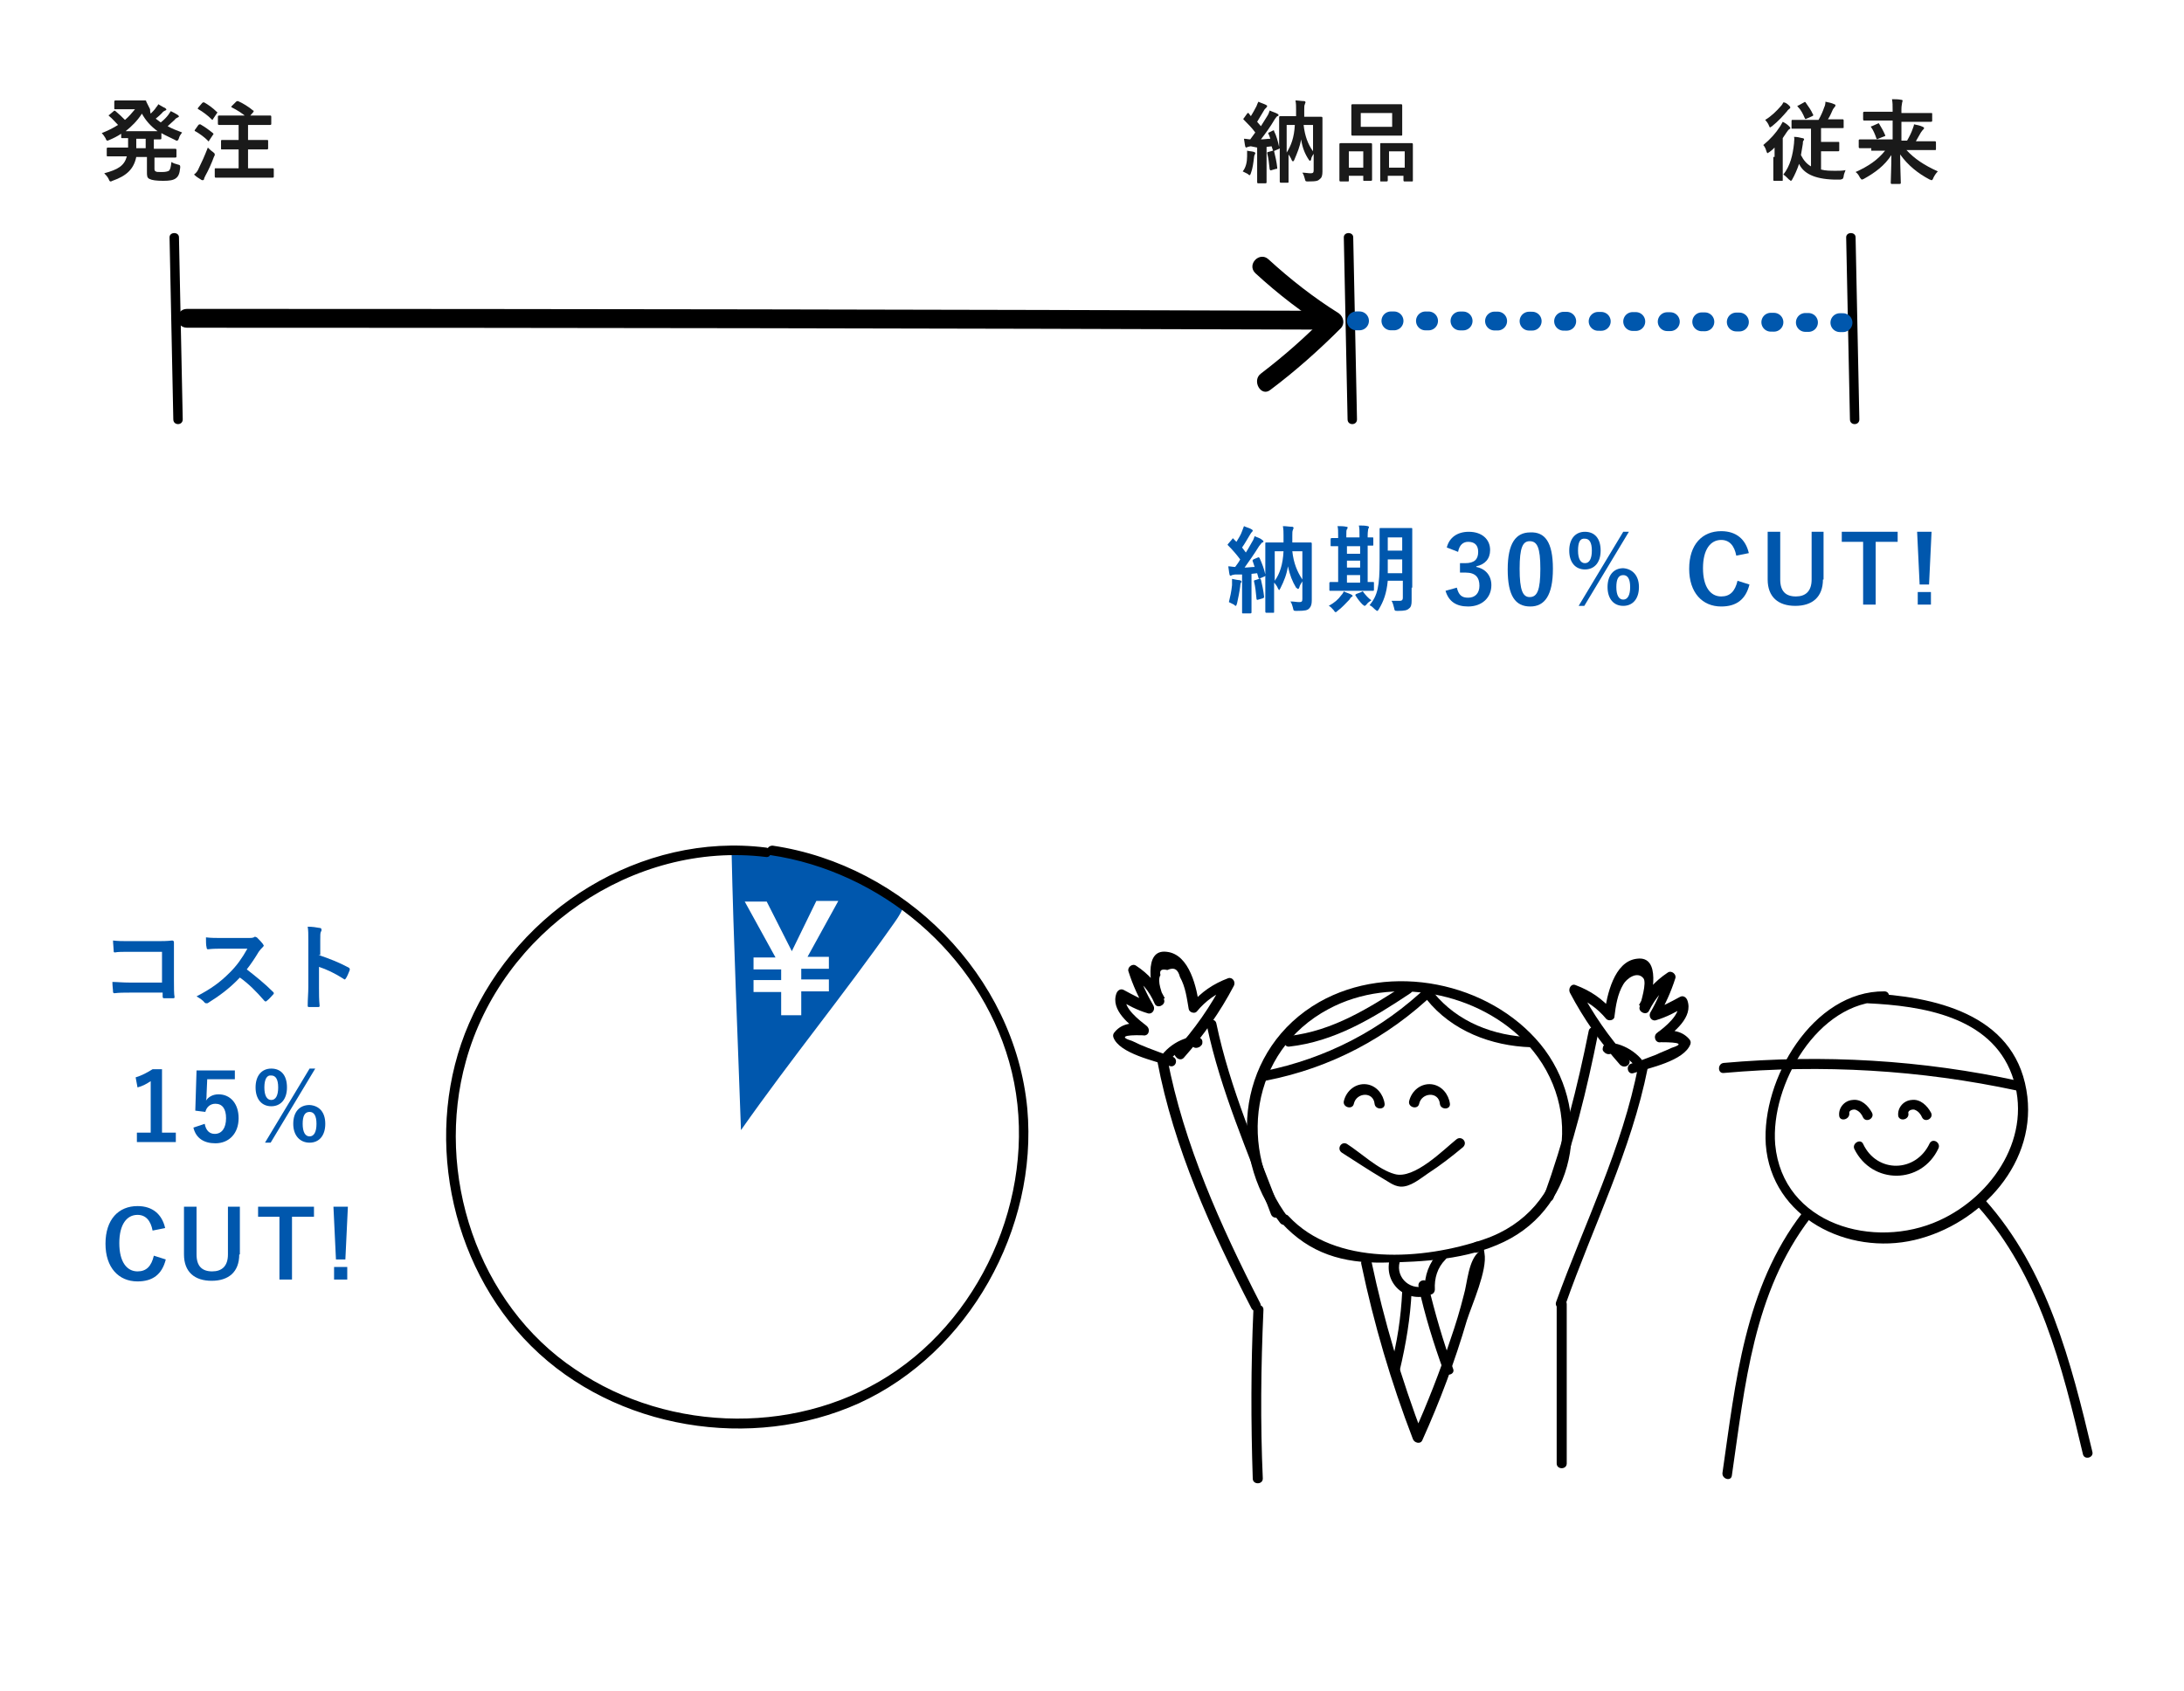 <?xml version="1.0" encoding="utf-8"?>
<!-- Generator: Adobe Illustrator 19.2.1, SVG Export Plug-In . SVG Version: 6.00 Build 0)  -->
<svg version="1.1" id="レイヤー_1" xmlns="http://www.w3.org/2000/svg" xmlns:xlink="http://www.w3.org/1999/xlink" x="0px"
	 y="0px" viewBox="0 0 347.8 269.3" style="enable-background:new 0 0 347.8 269.3;" xml:space="preserve">
<style type="text/css">
	.st0{fill:#FFFFFF;}
	.st1{fill:#0057AD;}
	
		.st2{fill:none;stroke:#0057AD;stroke-width:3;stroke-linecap:round;stroke-linejoin:round;stroke-miterlimit:10;stroke-dasharray:0.5,5;}
	.st3{fill:#1A1A1A;}
</style>
<g>
	<rect class="st0" width="347.8" height="269.3"/>
	<g>
		<path class="st1" d="M116.5,135.5c0.3,14.1,1,30.2,1.5,44.5c8.3-11.8,16.1-21.2,24.4-33c0.5-0.7,1.6-2.3,1.5-3.1
			c-0.1-0.6-2.1-0.9-2.6-1.3c-7.7-5.7-13.9-7.2-23.1-7.5"/>
	</g>
	<g>
		<g>
			<path d="M27,37.8c0.2,9.7,0.4,19.3,0.6,29c0,1,1.5,1,1.5,0c-0.2-9.7-0.4-19.3-0.6-29C28.5,36.9,27,36.9,27,37.8L27,37.8z"/>
		</g>
	</g>
	<g>
		<g>
			<path d="M294,37.8c0.2,9.7,0.4,19.3,0.6,29c0,1,1.5,1,1.5,0c-0.2-9.7-0.4-19.3-0.6-29C295.5,36.9,294,36.9,294,37.8L294,37.8z"/>
		</g>
	</g>
	<g>
		<g>
			<path d="M214,37.8c0.2,9.7,0.4,19.3,0.6,29c0,1,1.5,1,1.5,0c-0.2-9.7-0.4-19.3-0.6-29C215.5,36.9,214,36.9,214,37.8L214,37.8z"/>
		</g>
	</g>
	<path class="st2" d="M210.5,51.1c28,0,56,0.1,84,0.3"/>
	<g>
		<path class="st3" d="M24.6,26.8c0,0.3,0,0.4,0.2,0.5c0.1,0.1,0.4,0.1,1,0.1c0.6,0,0.9-0.1,1.1-0.2c0.2-0.2,0.3-0.5,0.4-1.4
			c0.3,0.2,0.6,0.3,1,0.4c0.4,0.1,0.4,0.1,0.4,0.5c-0.1,1-0.3,1.4-0.7,1.7c-0.4,0.3-1,0.4-2,0.4c-1.1,0-1.8-0.1-2.2-0.3
			c-0.4-0.2-0.4-0.5-0.4-1.2v-2.3h-1.7c-0.4,1.9-1.5,3-3.8,3.8c-0.2,0.1-0.2,0.1-0.3,0.1c-0.1,0-0.2-0.1-0.3-0.4
			c-0.2-0.4-0.5-0.7-0.7-0.9c2.2-0.6,3.2-1.2,3.6-2.7h-1.1c-1.3,0-1.8,0-1.9,0c-0.2,0-0.2,0-0.2-0.2v-1c0-0.1,0-0.2,0.2-0.2
			c0.1,0,0.5,0,1.9,0h1.3c0-0.3,0-0.6,0-1v-0.5c-0.6,0-0.9,0-0.9,0c-0.2,0-0.2,0-0.2-0.2v-0.5c-0.6,0.4-1.2,0.7-1.9,1
			c-0.2,0.1-0.3,0.1-0.3,0.1c-0.1,0-0.2-0.1-0.3-0.4c-0.2-0.3-0.3-0.5-0.6-0.8c1-0.4,1.8-0.8,2.6-1.3c-0.5-0.5-0.9-1-1.4-1.4
			c-0.1-0.1-0.1-0.1-0.1-0.1c0,0,0-0.1,0.1-0.1l0.7-0.6c0.1-0.1,0.2-0.1,0.3,0c0.6,0.5,1,0.9,1.5,1.4c0.6-0.5,1.1-1.1,1.6-1.7h-1.6
			c-1.1,0-1.4,0-1.5,0c-0.2,0-0.2,0-0.2-0.2v-1c0-0.1,0-0.2,0.2-0.2c0.1,0,0.4,0,1.5,0h1.9c0.8,0,1.2,0,1.3,0c0.1,0,0.2,0,0.2,0.2
			c0.2,0.4,0.4,0.8,0.6,1.2C23.9,18,24,18,24,18.1c0.3-0.3,0.6-0.6,0.8-0.9c0.1-0.2,0.3-0.3,0.4-0.6c0.4,0.2,0.8,0.5,1.1,0.6
			c0.1,0.1,0.2,0.2,0.2,0.2c0,0.1-0.1,0.2-0.2,0.2c-0.1,0.1-0.3,0.1-0.5,0.4c-0.3,0.3-0.6,0.6-1,0.9c0.3,0.2,0.5,0.4,0.8,0.6
			c0.5-0.4,0.9-0.8,1.2-1.2c0.1-0.2,0.3-0.4,0.4-0.6c0.4,0.2,0.8,0.4,1.1,0.6c0.1,0.1,0.2,0.2,0.2,0.2c0,0.1-0.1,0.2-0.2,0.2
			c-0.1,0.1-0.3,0.1-0.5,0.4c-0.3,0.3-0.7,0.6-1.1,1c0.7,0.4,1.5,0.7,2.3,1c-0.2,0.3-0.4,0.5-0.5,0.9c-0.1,0.3-0.2,0.4-0.3,0.4
			c-0.1,0-0.2,0-0.3-0.1c-0.8-0.4-1.5-0.7-2.2-1.1V22c0,0.1,0,0.2-0.2,0.2c-0.1,0-0.3,0-1,0v1.5H26c1.3,0,1.8,0,1.9,0
			c0.1,0,0.2,0,0.2,0.2v1c0,0.1,0,0.2-0.2,0.2c-0.1,0-0.5,0-1.9,0h-1.4V26.8z M25.1,20.9c-1.1-0.8-1.9-1.7-2.5-2.8
			c-0.7,1.1-1.6,2-2.6,2.8H25.1z M23.2,23.6v-1.5h-1.5v0.5c0,0.4,0,0.7,0,1H23.2z"/>
		<path class="st3" d="M31.6,19.9c0.1-0.1,0.2-0.1,0.3-0.1c0.7,0.4,1.4,0.9,2,1.4c0.1,0.1,0.1,0.1,0.1,0.1c0,0,0,0.1-0.1,0.2
			l-0.6,0.9c0,0.1-0.1,0.1-0.1,0.1c0,0-0.1,0-0.1-0.1c-0.6-0.6-1.3-1.1-2-1.5c-0.1,0-0.1-0.1-0.1-0.1c0,0,0-0.1,0.1-0.2L31.6,19.9z
			 M31.7,26.7c0.4-0.8,0.9-1.9,1.4-3.2c0.2,0.2,0.5,0.5,0.8,0.7c0.2,0.2,0.3,0.2,0.3,0.4c0,0.1,0,0.2-0.1,0.3
			c-0.4,1.1-0.9,2.2-1.4,3.1c-0.1,0.2-0.2,0.4-0.2,0.5c0,0.1-0.1,0.2-0.2,0.2c-0.1,0-0.2,0-0.3-0.1c-0.3-0.2-0.7-0.4-1.1-0.8
			C31.3,27.5,31.5,27.2,31.7,26.7z M32.2,16.4c0.1-0.1,0.2-0.1,0.3-0.1c0.7,0.4,1.4,0.9,2,1.5c0.1,0,0.1,0.1,0.1,0.1s0,0.1-0.1,0.2
			L33.9,19c-0.1,0.2-0.1,0.1-0.2,0c-0.6-0.6-1.4-1.2-2.1-1.6c-0.1,0-0.1-0.1-0.1-0.1c0,0,0-0.1,0.1-0.2L32.2,16.4z M36.3,28.3
			c-1.4,0-1.9,0-1.9,0c-0.1,0-0.2,0-0.2-0.2v-1.1c0-0.2,0-0.2,0.2-0.2c0.1,0,0.6,0,1.9,0H38v-3h-0.9c-1.3,0-1.8,0-1.8,0
			c-0.1,0-0.1,0-0.1-0.2v-1.1c0-0.1,0-0.2,0.1-0.2c0.1,0,0.5,0,1.8,0H38v-2.4h-1.2c-1.3,0-1.8,0-1.9,0c-0.1,0-0.2,0-0.2-0.2v-1.1
			c0-0.1,0-0.2,0.2-0.2c0.1,0,0.5,0,1.9,0h4.3c1.3,0,1.8,0,1.9,0c0.1,0,0.2,0,0.2,0.2v1.1c0,0.1,0,0.2-0.2,0.2c-0.1,0-0.6,0-1.9,0
			h-1.6v2.4h1.2c1.3,0,1.8,0,1.8,0c0.2,0,0.2,0,0.2,0.2v1.1c0,0.1,0,0.2-0.2,0.2c-0.1,0-0.5,0-1.8,0h-1.2v3h2c1.4,0,1.8,0,1.9,0
			c0.1,0,0.2,0,0.2,0.2v1.1c0,0.1,0,0.2-0.2,0.2c-0.1,0-0.6,0-1.9,0H36.3z M37.6,16.2c0.1-0.1,0.2-0.1,0.3-0.1
			c0.7,0.3,1.7,0.9,2.4,1.5c0.1,0,0.1,0.1,0.1,0.1s0,0.1-0.1,0.2l-0.7,0.8c-0.1,0.1-0.2,0.2-0.3,0c-0.6-0.6-1.6-1.2-2.4-1.6
			c-0.1-0.1-0.1-0.1,0-0.2L37.6,16.2z"/>
	</g>
	<g>
		<path class="st3" d="M282.6,25c0-0.4,0-1,0-1.5c-0.3,0.3-0.5,0.5-0.8,0.7c-0.2,0.1-0.3,0.2-0.3,0.2c-0.1,0-0.1-0.1-0.2-0.3
			c-0.1-0.4-0.3-0.8-0.5-1c1.1-0.9,2-1.9,2.7-3c0.1-0.2,0.3-0.5,0.4-0.7c0.4,0.2,0.7,0.4,1,0.7c0.1,0.1,0.2,0.2,0.2,0.3
			c0,0.1,0,0.1-0.2,0.2c-0.1,0.1-0.2,0.2-0.4,0.5c-0.2,0.3-0.4,0.6-0.6,0.9V27c0,1.1,0,1.7,0,1.7c0,0.1,0,0.1-0.1,0.1h-1.2
			c-0.1,0-0.2,0-0.2-0.1c0-0.1,0-0.6,0-1.7V25z M284.9,16.8c0.1,0.1,0.2,0.2,0.2,0.3c0,0.1,0,0.1-0.1,0.2c-0.1,0.1-0.3,0.2-0.4,0.4
			c-0.6,0.7-1.4,1.6-2.4,2.4c-0.2,0.1-0.3,0.2-0.3,0.2c-0.1,0-0.1-0.1-0.2-0.3c-0.1-0.3-0.4-0.7-0.6-0.9c1-0.6,1.8-1.4,2.5-2.2
			c0.2-0.2,0.3-0.4,0.4-0.6C284.3,16.3,284.6,16.5,284.9,16.8z M287.3,20.5c-1.3,0-1.8,0-1.9,0c-0.1,0-0.1,0-0.1-0.1v-1.1
			c0-0.1,0-0.2,0.1-0.2c0.1,0,0.6,0,1.9,0h2.3c0.4-0.7,0.7-1.4,0.9-2c0.1-0.2,0.2-0.5,0.2-0.9c0.5,0.1,1,0.2,1.4,0.4
			c0.1,0,0.2,0.1,0.2,0.2c0,0.1-0.1,0.2-0.1,0.2c-0.1,0.1-0.2,0.3-0.3,0.4c-0.2,0.4-0.4,1-0.8,1.6h0.4c1.3,0,1.8,0,1.9,0
			c0.1,0,0.2,0,0.2,0.2v1.1c0,0.1,0,0.1-0.2,0.1c-0.1,0-0.6,0-1.9,0H290v2.2h1.4c0.9,0,1.2,0,1.3,0c0.2,0,0.2,0,0.2,0.2v1.1
			c0,0.1,0,0.2-0.2,0.2c-0.1,0-0.4,0-1.3,0H290V27c0.7,0.2,1.5,0.2,2.4,0.2c0.5,0,1,0,1.5-0.1c-0.1,0.3-0.3,0.7-0.3,1
			c-0.1,0.4-0.1,0.4-0.5,0.5c-0.3,0-0.7,0-1.1,0c-3.1-0.1-4.8-1-5.5-2.5c-0.3,0.9-0.7,1.8-1.1,2.5c-0.1,0.2-0.2,0.2-0.2,0.2
			c-0.1,0-0.1-0.1-0.3-0.2c-0.3-0.3-0.6-0.6-0.9-0.8c1.1-1.4,1.5-3.1,1.7-5c0-0.4,0.1-0.7,0-1c0.5,0,0.9,0.1,1.3,0.2
			c0.2,0,0.3,0.1,0.3,0.2c0,0.1-0.1,0.2-0.1,0.2c-0.1,0.1-0.1,0.3-0.1,0.5c-0.1,0.6-0.2,1.2-0.3,1.8c0.4,0.8,0.9,1.4,1.6,1.8v-6
			H287.3z M287.3,16.3c0.1-0.1,0.2-0.1,0.3,0.1c0.4,0.6,0.8,1.1,1.1,1.8c0.1,0.1,0.1,0.2-0.1,0.3l-0.9,0.4c-0.2,0.1-0.2,0.1-0.3-0.1
			c-0.3-0.7-0.6-1.3-1.1-1.8c-0.1-0.1-0.1-0.2,0.1-0.2L287.3,16.3z"/>
		<path class="st3" d="M298,23.6c-1.3,0-1.7,0-1.8,0c-0.1,0-0.2,0-0.2-0.2v-1c0-0.1,0-0.2,0.2-0.2c0.1,0,0.5,0,1.8,0h3.4v-3h-2.6
			c-1.3,0-1.8,0-1.9,0c-0.1,0-0.2,0-0.2-0.2v-1c0-0.1,0-0.2,0.2-0.2c0.1,0,0.5,0,1.9,0h2.6v-0.3c0-0.8,0-1.1-0.1-1.7
			c0.5,0,1,0,1.5,0.1c0.1,0,0.2,0.1,0.2,0.1c0,0.1-0.1,0.3-0.1,0.4c0,0.2-0.1,0.4-0.1,1V18h2.8c1.3,0,1.8,0,1.9,0
			c0.2,0,0.2,0,0.2,0.2v1c0,0.1,0,0.2-0.2,0.2c-0.1,0-0.5,0-1.9,0h-2.8v3h0.9c0.4-0.7,0.7-1.3,0.9-1.9c0.1-0.3,0.2-0.5,0.2-0.7
			c0.5,0.1,1,0.2,1.4,0.4c0.2,0.1,0.2,0.1,0.2,0.2c0,0.1,0,0.1-0.1,0.2c-0.1,0.1-0.2,0.2-0.4,0.5c-0.3,0.5-0.5,0.9-0.8,1.4h1.2
			c1.3,0,1.7,0,1.8,0c0.1,0,0.2,0,0.2,0.2v1c0,0.2,0,0.2-0.2,0.2c-0.1,0-0.5,0-1.8,0h-2.7c1.3,1.4,2.8,2.4,5,3.4
			c-0.3,0.3-0.5,0.6-0.7,1c-0.1,0.3-0.2,0.4-0.3,0.4c-0.1,0-0.2-0.1-0.3-0.1c-1.9-1-3.5-2.3-4.7-4c0,2,0.1,4,0.1,4.5
			c0,0.1,0,0.2-0.2,0.2h-1.2c-0.1,0-0.2,0-0.2-0.2c0-0.5,0.1-2.5,0.1-4.4c-1.1,1.7-2.6,2.8-4.4,3.8c-0.2,0.1-0.3,0.1-0.3,0.1
			c-0.1,0-0.1-0.1-0.3-0.3c-0.2-0.4-0.4-0.7-0.7-0.9c2-0.9,3.5-1.9,4.7-3.4H298z M299,19.7c0.2-0.1,0.2-0.1,0.3,0.1
			c0.3,0.5,0.6,1,0.9,1.7c0.1,0.1,0,0.2-0.1,0.2l-1,0.4c-0.2,0.1-0.2,0.1-0.3-0.1c-0.2-0.6-0.5-1.3-0.8-1.7
			c-0.1-0.1-0.1-0.2,0.1-0.2L299,19.7z"/>
	</g>
	<g>
		<path class="st3" d="M198.6,24.9c0-0.3,0-0.6,0-0.9c0.4,0.1,0.8,0.1,1.1,0.2c0.2,0.1,0.2,0.1,0.2,0.2c0,0.1,0,0.2-0.1,0.2
			c0,0.1-0.1,0.3-0.1,0.5c-0.1,0.8-0.2,1.7-0.5,2.5c-0.1,0.2-0.1,0.3-0.2,0.3c-0.1,0-0.2-0.1-0.3-0.2c-0.2-0.1-0.6-0.3-0.8-0.4
			C198.4,26.7,198.6,25.8,198.6,24.9z M199.2,23.3c-0.2,0-0.4,0.1-0.5,0.1c-0.1,0-0.1,0.1-0.2,0.1c-0.1,0-0.2-0.1-0.2-0.2
			c-0.1-0.4-0.1-0.7-0.2-1.2c0.4,0,0.7,0.1,1,0.1c0.3-0.4,0.5-0.7,0.8-1.1c-0.5-0.7-1.2-1.4-1.8-2c-0.1-0.1-0.1-0.1-0.1-0.1
			c0-0.1,0-0.1,0.1-0.2l0.5-0.7c0.1-0.1,0.2-0.2,0.3,0l0.3,0.4c0.3-0.5,0.6-1,0.9-1.6c0.1-0.3,0.2-0.5,0.3-0.7
			c0.4,0.2,0.8,0.3,1.2,0.5c0.1,0.1,0.2,0.1,0.2,0.2s-0.1,0.1-0.1,0.2c-0.1,0.1-0.2,0.2-0.3,0.3c-0.4,0.7-0.8,1.3-1.2,2
			c0.2,0.2,0.4,0.5,0.6,0.7c0.3-0.5,0.7-1.1,1-1.6c0.2-0.3,0.3-0.6,0.4-0.9c0.4,0.2,0.8,0.3,1.2,0.5c0.1,0.1,0.2,0.1,0.2,0.2
			c0,0.1,0,0.2-0.2,0.2c-0.1,0.1-0.2,0.2-0.4,0.5c-0.7,1.2-1.5,2.3-2.2,3.2c0.5,0,1-0.1,1.5-0.1c-0.1-0.3-0.2-0.6-0.3-0.8
			c-0.1-0.1,0-0.2,0.1-0.2l0.6-0.3c0.2-0.1,0.2,0,0.2,0.1c0.4,0.8,0.6,1.6,0.8,2.5V21c0-1.5,0-2.2,0-2.3c0-0.1,0-0.2,0.2-0.2
			c0.1,0,0.5,0,1.8,0h0.7v-1.1c0-0.5,0-0.9-0.1-1.4c0.5,0,0.9,0.1,1.4,0.1c0.1,0,0.2,0.1,0.2,0.2c0,0.1-0.1,0.2-0.1,0.3
			c-0.1,0.2-0.1,0.4-0.1,0.9v1.1h0.9c1.2,0,1.7,0,1.8,0c0.1,0,0.2,0,0.2,0.2c0,0.1,0,0.9,0,2.3v3.9c0,1.2,0,1.8,0,2.3
			c0,0.6-0.1,1-0.4,1.2c-0.3,0.3-0.5,0.4-1.9,0.4c-0.4,0-0.4,0-0.5-0.4c-0.1-0.4-0.2-0.7-0.4-1c0.5,0,0.9,0.1,1.3,0.1
			c0.4,0,0.5-0.1,0.5-0.5v-2.6c-0.2,0.3-0.4,0.6-0.4,0.9c-0.1,0.2-0.1,0.2-0.2,0.2c-0.1,0-0.1-0.1-0.2-0.2c-0.6-0.9-1-1.9-1.2-3.2
			c-0.2,1.2-0.6,2.1-1.1,3.3c-0.1,0.2-0.2,0.2-0.2,0.2c-0.1,0-0.1-0.1-0.2-0.2c-0.1-0.3-0.3-0.6-0.5-0.9v2.2c0,1.3,0,2,0,2.1
			c0,0.2,0,0.2-0.1,0.2h-1.1c-0.1,0-0.2,0-0.2-0.2c0-0.1,0-0.8,0-2.2v-3.1c0,0-0.1,0.1-0.1,0.1l-0.7,0.3c-0.2,0.1-0.2,0.1-0.3-0.1
			l-0.2-0.6l-0.8,0.1v3.8c0,1.3,0,1.8,0,1.8c0,0.1,0,0.2-0.2,0.2h-1.1c-0.1,0-0.2,0-0.2-0.2c0-0.1,0-0.5,0-1.8v-3.7L199.2,23.3z
			 M202.7,24c0.2-0.1,0.2,0,0.2,0.1c0.2,0.8,0.4,1.7,0.5,2.6c0,0.2,0,0.2-0.2,0.2l-0.7,0.2c-0.2,0.1-0.2,0-0.3-0.1
			c-0.1-1-0.2-1.8-0.4-2.6c0-0.1,0-0.2,0.2-0.2L202.7,24z M204.9,19.9v4.4c0.7-1.1,1.2-2.4,1.3-4.4H204.9z M209.1,19.9h-1.5
			c0.2,1.8,0.7,3.1,1.5,4.2V19.9z"/>
		<path class="st3" d="M213.5,28.9c-0.1,0-0.2,0-0.2-0.2c0-0.1,0-0.5,0-2.6v-1.3c0-1.3,0-1.7,0-1.8c0-0.1,0-0.2,0.2-0.2
			c0.1,0,0.4,0,1.5,0h1.8c1.1,0,1.4,0,1.5,0c0.1,0,0.2,0,0.2,0.2c0,0.1,0,0.5,0,1.6V26c0,2.1,0,2.5,0,2.6c0,0.1,0,0.2-0.2,0.2h-1.1
			c-0.1,0-0.1,0-0.1-0.2V28h-2.3v0.7c0,0.2,0,0.2-0.2,0.2H213.5z M214.8,26.7h2.3v-2.6h-2.3V26.7z M221.2,16.6c1.3,0,1.8,0,1.9,0
			c0.1,0,0.2,0,0.2,0.2c0,0.1,0,0.5,0,1.3v2c0,0.8,0,1.2,0,1.3c0,0.2,0,0.2-0.2,0.2c-0.1,0-0.5,0-1.9,0h-3.9c-1.3,0-1.8,0-1.9,0
			c-0.1,0-0.2,0-0.2-0.2c0-0.1,0-0.4,0-1.3v-2c0-0.8,0-1.2,0-1.3c0-0.1,0-0.2,0.2-0.2c0.1,0,0.5,0,1.9,0H221.2z M216.7,20.2h5V18h-5
			V20.2z M219.9,28.9c-0.1,0-0.1,0-0.1-0.2c0-0.1,0-0.5,0-2.6v-1.3c0-1.3,0-1.7,0-1.8c0-0.2,0-0.2,0.1-0.2c0.1,0,0.5,0,1.5,0h1.9
			c1.1,0,1.4,0,1.5,0c0.1,0,0.2,0,0.2,0.2c0,0.1,0,0.5,0,1.6v1.5c0,2.1,0,2.5,0,2.6c0,0.2,0,0.2-0.2,0.2h-1.1c-0.1,0-0.2,0-0.2-0.2
			V28h-2.5v0.7c0,0.1,0,0.2-0.2,0.2H219.9z M221.2,26.7h2.5v-2.6h-2.5V26.7z"/>
	</g>
	<g>
		<g>
			<path d="M29.8,52.2c60.3,0,120.5,0.1,180.8,0.3c1.9,0,1.9-3,0-3C150.3,49.3,90,49.2,29.8,49.2C27.8,49.2,27.8,52.2,29.8,52.2
				L29.8,52.2z"/>
		</g>
	</g>
	<g>
		<g>
			<path d="M199.9,43.5c3.7,3.4,7.6,6.4,11.8,9c-0.1-0.8-0.2-1.6-0.3-2.4c-3.3,3.4-6.8,6.5-10.6,9.4c-1.5,1.1,0,3.8,1.5,2.6
				c4-3,7.7-6.3,11.2-9.8c0.7-0.7,0.5-1.8-0.3-2.4c-4-2.5-7.7-5.4-11.2-8.6C200.6,40,198.5,42.1,199.9,43.5L199.9,43.5z"/>
		</g>
	</g>
	<g>
		<g>
			<path d="M122.7,136.2c17.6,2.6,33.1,15.7,38,32.9c5.1,17.9-2.6,38.5-17.8,49.1c-15,10.5-36.2,10.2-51.3-0.1
				C76,207.7,69.2,186.9,74.2,169c5.7-20.6,26.6-35.1,47.8-32.5c1,0.1,0.9-1.4,0-1.5c-19.9-2.5-39.4,9.8-47.3,28
				c-7.4,17-3.3,38.3,9.9,51.4c13.4,13.3,35.1,16.8,52.2,9.1c17.5-8,28.5-27.8,26.8-46.9c-2-21.2-19.6-38.8-40.5-41.9
				C122.1,134.6,121.7,136,122.7,136.2L122.7,136.2z"/>
		</g>
	</g>
	<g>
		<g>
			<path d="M300.1,157.9c-11.4-0.1-19.6,14-18.9,24.4c0.9,11.7,13.1,17.7,23.7,15.2c10.6-2.5,19.8-12.5,17.8-23.9
				c-2.1-12.2-14.8-14.9-25.3-15.4c-1,0-1,1.5,0,1.6c8.7,0.4,19.6,2.1,23,11.4c3.5,9.6-3,19.3-11.6,23.2
				c-10.3,4.7-24.9,0.7-26.1-12.1c-0.8-9.5,6.8-22.8,17.3-22.8C301.1,159.5,301.1,157.9,300.1,157.9L300.1,157.9z"/>
		</g>
	</g>
	<g>
		<g>
			<path d="M274.5,170.9c15.7-1.4,31.3-0.5,46.7,2.8c1,0.2,1.4-1.3,0.4-1.5c-15.5-3.4-31.3-4.3-47.1-2.9
				C273.5,169.4,273.5,171,274.5,170.9L274.5,170.9z"/>
		</g>
	</g>
	<g>
		<g>
			<path d="M294.5,177.3c-0.1-0.5,0.8-0.7,1.1-0.5c0.5,0.2,0.9,0.7,1.1,1.2c0.5,0.9,1.9,0.1,1.4-0.8c-0.6-1.1-1.7-2.2-3.1-2
				c-1.3,0.1-2.3,1.3-2.1,2.6C293.1,178.7,294.6,178.3,294.5,177.3L294.5,177.3z"/>
		</g>
	</g>
	<g>
		<g>
			<path d="M303.9,177.3c-0.1-0.5,0.8-0.7,1.1-0.5c0.5,0.2,0.9,0.7,1.1,1.2c0.5,0.9,1.9,0.1,1.4-0.8c-0.6-1.1-1.7-2.2-3.1-2
				c-1.3,0.1-2.3,1.3-2.1,2.6C302.6,178.7,304.1,178.3,303.9,177.3L303.9,177.3z"/>
		</g>
	</g>
	<g>
		<g>
			<path d="M287,193.2c-9.2,12-10.6,26.9-12.7,41.4c-0.1,1,1.4,1.4,1.5,0.4c2.1-14.4,3.4-29.1,12.5-41
				C289,193.2,287.6,192.4,287,193.2L287,193.2z"/>
		</g>
	</g>
	<g>
		<g>
			<path d="M315,192.2c9.8,11,13.4,25.4,16.7,39.4c0.2,1,1.8,0.6,1.5-0.4c-3.4-14.3-7.1-28.9-17.1-40.1
				C315.5,190.3,314.4,191.4,315,192.2L315,192.2z"/>
		</g>
	</g>
	<g>
		<g>
			<path class="st1" d="M196.2,93.2c0-0.3,0-0.6,0-1c0.5,0.1,0.9,0.2,1.2,0.2c0.2,0.1,0.3,0.1,0.3,0.2c0,0.1,0,0.2-0.1,0.2
				c0,0.1-0.1,0.3-0.1,0.6c-0.1,0.8-0.3,1.8-0.5,2.7c-0.1,0.2-0.1,0.4-0.2,0.4c-0.1,0-0.2-0.1-0.3-0.2c-0.2-0.1-0.6-0.3-0.8-0.4
				C195.9,95.1,196.1,94.2,196.2,93.2z M196.8,91.5c-0.3,0-0.5,0.1-0.6,0.1c-0.1,0-0.1,0.1-0.2,0.1c-0.1,0-0.2-0.1-0.2-0.2
				c-0.1-0.4-0.1-0.8-0.2-1.3c0.4,0,0.7,0.1,1.1,0.1c0.3-0.4,0.6-0.8,0.8-1.2c-0.6-0.8-1.2-1.5-1.9-2.2c-0.1-0.1-0.1-0.1-0.1-0.1
				c0-0.1,0-0.1,0.1-0.2l0.6-0.7c0.1-0.2,0.2-0.2,0.3,0l0.4,0.4c0.3-0.5,0.7-1.1,0.9-1.7c0.1-0.3,0.2-0.5,0.3-0.8
				c0.4,0.2,0.9,0.3,1.2,0.5c0.1,0.1,0.2,0.1,0.2,0.2c0,0.1-0.1,0.2-0.1,0.2c-0.1,0.1-0.2,0.2-0.3,0.4c-0.5,0.8-0.8,1.4-1.3,2.1
				c0.2,0.3,0.4,0.5,0.6,0.8c0.4-0.6,0.7-1.2,1-1.7c0.2-0.3,0.3-0.6,0.4-0.9c0.4,0.2,0.9,0.3,1.2,0.6c0.1,0.1,0.2,0.1,0.2,0.2
				c0,0.1,0,0.2-0.2,0.2c-0.1,0.1-0.2,0.2-0.5,0.6c-0.8,1.3-1.6,2.4-2.3,3.4c0.5,0,1.1-0.1,1.6-0.1c-0.1-0.3-0.2-0.6-0.3-0.9
				c-0.1-0.1,0-0.2,0.1-0.3l0.7-0.3c0.2-0.1,0.2,0,0.3,0.1c0.4,0.9,0.7,1.7,0.9,2.6V89c0-1.6,0-2.3,0-2.4c0-0.2,0-0.2,0.2-0.2
				c0.1,0,0.6,0,1.9,0h0.8v-1.1c0-0.6,0-0.9-0.1-1.5c0.6,0,1,0.1,1.5,0.1c0.1,0,0.2,0.1,0.2,0.2c0,0.1-0.1,0.2-0.1,0.3
				c-0.1,0.2-0.1,0.4-0.1,0.9v1.1h1c1.3,0,1.8,0,1.9,0c0.1,0,0.2,0,0.2,0.2c0,0.1,0,0.9,0,2.5v4.1c0,1.2,0,2,0,2.4
				c0,0.6-0.1,1-0.4,1.3c-0.3,0.3-0.6,0.4-2,0.4c-0.5,0-0.5,0-0.6-0.5c-0.1-0.4-0.2-0.7-0.4-1c0.6,0,1,0.1,1.4,0.1
				c0.4,0,0.5-0.1,0.5-0.5v-2.8c-0.2,0.3-0.4,0.6-0.5,1c-0.1,0.2-0.1,0.2-0.2,0.2c-0.1,0-0.1-0.1-0.3-0.2c-0.6-1-1-2-1.3-3.4
				c-0.2,1.3-0.6,2.3-1.2,3.5c-0.1,0.2-0.2,0.3-0.2,0.3s-0.1-0.1-0.2-0.3c-0.1-0.3-0.4-0.7-0.6-0.9v2.4c0,1.4,0,2.1,0,2.2
				c0,0.2,0,0.2-0.1,0.2h-1.1c-0.1,0-0.2,0-0.2-0.2c0-0.1,0-0.8,0-2.4v-3.3c0,0-0.1,0.1-0.1,0.1l-0.7,0.3c-0.2,0.1-0.2,0.1-0.3-0.1
				l-0.2-0.7l-0.9,0.1v4.1c0,1.4,0,1.9,0,2c0,0.1,0,0.2-0.2,0.2h-1.1c-0.2,0-0.2,0-0.2-0.2c0-0.1,0-0.6,0-2v-4L196.8,91.5z
				 M200.5,92.2c0.2-0.1,0.2,0,0.3,0.1c0.2,0.8,0.4,1.8,0.5,2.7c0,0.2,0,0.2-0.2,0.3l-0.7,0.2c-0.2,0.1-0.3,0-0.3-0.1
				c-0.1-1.1-0.2-2-0.4-2.8c0-0.1,0-0.2,0.2-0.2L200.5,92.2z M203,87.8v4.7c0.8-1.1,1.3-2.6,1.4-4.7H203z M207.4,87.8h-1.6
				c0.2,1.9,0.8,3.3,1.6,4.5V87.8z"/>
			<path class="st1" d="M213,97.3c-0.1,0.1-0.2,0.2-0.3,0.2c-0.1,0-0.2-0.1-0.3-0.3c-0.3-0.3-0.5-0.6-0.8-0.7c0.9-0.5,1.5-1,2-1.7
				c0.2-0.2,0.3-0.4,0.4-0.6c0.4,0.2,0.8,0.3,1.2,0.5c0.1,0.1,0.2,0.1,0.2,0.2c0,0.1,0,0.1-0.2,0.2c-0.1,0.1-0.2,0.2-0.3,0.4
				C214.3,96.1,213.7,96.8,213,97.3z M213.8,94.1c-1.3,0-1.8,0-1.9,0c-0.2,0-0.2,0-0.2-0.2v-1c0-0.1,0-0.2,0.2-0.2
				c0.1,0,0.4,0,1.2,0V87c-0.7,0-0.9,0-1,0c-0.2,0-0.2,0-0.2-0.1v-1c0-0.1,0-0.2,0.2-0.2c0.1,0,0.3,0,1,0v-0.3c0-0.8,0-1.2-0.1-1.6
				c0.5,0,1,0,1.4,0.1c0.1,0,0.2,0,0.2,0.1c0,0.1,0,0.2-0.1,0.3s-0.1,0.4-0.1,1v0.3h2.1v-0.3c0-0.8,0-1.1-0.1-1.6c0.5,0,1,0,1.4,0.1
				c0.1,0,0.2,0.1,0.2,0.1c0,0.1,0,0.2-0.1,0.3c0,0.1-0.1,0.4-0.1,1.1v0.3c0.5,0,0.8,0,0.8,0c0.1,0,0.1,0,0.1,0.2v1
				c0,0.1,0,0.1-0.1,0.1c-0.1,0-0.3,0-0.8,0v5.8c0.5,0,0.8,0,0.9,0c0.1,0,0.1,0,0.1,0.2v1c0,0.1,0,0.2-0.1,0.2c-0.1,0-0.5,0-1.8,0
				H213.8z M216.6,88.1V87h-2.1v1.2H216.6z M216.6,90.4v-1.1h-2.1v1.1H216.6z M216.6,92.8v-1.2h-2.1v1.2H216.6z M216.8,94.3
				c0.1-0.1,0.1-0.1,0.2-0.1c0,0,0.1,0,0.1,0.1c0.3,0.4,0.9,1.1,1.3,1.3c-0.3,0.2-0.6,0.4-0.8,0.7c-0.1,0.1-0.2,0.2-0.3,0.2
				c-0.1,0-0.1-0.1-0.3-0.2c-0.4-0.4-0.8-0.9-1.1-1.4c-0.1-0.1-0.1-0.2,0.1-0.3L216.8,94.3z M224.8,93.6c0,0.7,0,1.5,0,2.1
				c0,0.6-0.1,1-0.4,1.2c-0.3,0.3-0.7,0.4-1.8,0.4c-0.5,0-0.5,0-0.6-0.5c-0.1-0.4-0.2-0.8-0.4-1.1c0.5,0,0.9,0,1.3,0
				c0.3,0,0.5-0.1,0.5-0.5v-2.7h-2.4c-0.2,2.1-0.7,3.3-1.4,4.5c-0.1,0.2-0.2,0.3-0.3,0.3c-0.1,0-0.1-0.1-0.3-0.2
				c-0.3-0.3-0.6-0.6-0.9-0.7c1.3-1.6,1.6-3,1.6-7.1v-2.5c0-1.6,0-2.4,0-2.5c0-0.2,0-0.2,0.2-0.2c0.1,0,0.5,0,1.5,0h1.8
				c1.1,0,1.5,0,1.5,0c0.2,0,0.2,0,0.2,0.2c0,0.1,0,0.9,0,2.5V93.6z M223.3,91.3v-2.2H221v0.3c0,0.7,0,1.3,0,1.9H223.3z M221,85.6
				v2.1h2.3v-2.1H221z"/>
			<path class="st1" d="M230.4,87.2c0.4-1.6,1.7-2.5,3.5-2.5c2.1,0,3.4,1.2,3.4,2.9c0,1.4-0.8,2.3-2.2,2.6v0.1
				c1.5,0.3,2.4,1.4,2.4,2.9c0,2-1.5,3.4-3.7,3.4c-1.9,0-3.1-0.8-3.6-2.5l1.8-0.5c0.3,1.2,0.8,1.6,1.8,1.6c1.1,0,1.8-0.7,1.8-1.9
				c0-1.3-0.6-2.1-2.2-2.1h-0.9v-1.5h0.8c1.5,0,2.1-0.6,2.1-1.8c0-1.1-0.6-1.6-1.6-1.6c-0.8,0-1.4,0.5-1.6,1.6L230.4,87.2z"/>
			<path class="st1" d="M247.3,90.6c0,4.2-1.3,6-3.6,6c-2.4,0-3.6-1.7-3.6-5.9s1.3-5.9,3.6-5.9C246,84.7,247.3,86.3,247.3,90.6z
				 M242,90.6c0,3.4,0.5,4.5,1.6,4.5c1.2,0,1.7-1.1,1.7-4.5c0-3.4-0.5-4.4-1.7-4.4C242.5,86.2,242,87.2,242,90.6z"/>
			<path class="st1" d="M254.9,87.7c0,1.9-1,3-2.5,3c-1.5,0-2.5-1.1-2.5-3c0-1.9,1-3,2.5-3C253.9,84.7,254.9,85.7,254.9,87.7z
				 M251.3,87.7c0,1.3,0.4,2,1.1,2c0.7,0,1.1-0.7,1.1-2c0-1.3-0.4-1.9-1.1-1.9C251.6,85.7,251.3,86.4,251.3,87.7z M252.3,96.5h-0.9
				l7.1-11.8h0.9L252.3,96.5z M261,93.5c0,1.9-1,3-2.5,3c-1.5,0-2.5-1.1-2.5-3c0-1.9,1-3,2.5-3C259.9,90.6,261,91.6,261,93.5z
				 M257.4,93.5c0,1.3,0.4,2,1.1,2c0.7,0,1.1-0.7,1.1-2c0-1.3-0.4-1.9-1.1-1.9C257.7,91.6,257.4,92.3,257.4,93.5z"/>
			<path class="st1" d="M276.5,88.5c-0.3-1.6-1.1-2.5-2.4-2.5c-1.7,0-2.9,1.5-2.9,4.5c0,3,1.2,4.5,2.9,4.5c1.4,0,2.2-0.8,2.6-2.5
				l1.9,0.6c-0.6,2.4-2.1,3.5-4.5,3.5c-3,0-5.1-2.2-5.1-6c0-3.9,2.1-6,5.1-6c2.4,0,3.9,1.3,4.4,3.5L276.5,88.5z"/>
			<path class="st1" d="M290.3,92.3c0,2.8-1.7,4.2-4.4,4.2c-2.7,0-4.4-1.4-4.4-4.2v-7.6h2v7.6c0,1.9,0.9,2.7,2.5,2.7
				c1.5,0,2.5-0.8,2.5-2.7v-7.6h1.9V92.3z"/>
			<path class="st1" d="M302.2,86.3h-3.5v10h-2v-10h-3.4v-1.6h8.9V86.3z"/>
			<path class="st1" d="M307.2,93.1h-1.5l-0.4-8.4h2.3L307.2,93.1z M307.5,96.3h-2.1v-2h2.1V96.3z"/>
		</g>
	</g>
	<g>
		<g>
			<path class="st1" d="M25.7,151.6h-5.2c-1,0-1.7,0-2.2,0.1c-0.2,0-0.2-0.1-0.2-0.3c0-0.4-0.1-1.1-0.1-1.6c0.9,0.1,1.4,0.1,2.5,0.1
				h4.5c0.8,0,1.6,0,2.4-0.1c0.2,0,0.3,0.1,0.3,0.3c0,0.8,0,1.6,0,2.4v3.6c0,1.1,0,2.3,0.1,2.7c0,0.2-0.1,0.2-0.3,0.2
				c-0.4,0-0.9,0-1.3,0c-0.2,0-0.3,0-0.3-0.3v-0.6h-5.2c-0.9,0-1.7,0-2.5,0.1c-0.1,0-0.2-0.1-0.2-0.2c0-0.4-0.1-0.9-0.1-1.6
				c0.7,0,1.6,0.1,2.8,0.1h5.1V151.6z"/>
			<path class="st1" d="M39.4,149.4c0.5,0,0.8,0,1-0.1c0.1,0,0.1-0.1,0.2-0.1c0.1,0,0.2,0.1,0.3,0.1c0.3,0.3,0.7,0.7,1,1.1
				c0,0.1,0.1,0.1,0.1,0.2c0,0.1-0.1,0.2-0.2,0.3c-0.2,0.2-0.4,0.4-0.6,0.7c-0.6,1-1.2,1.9-1.9,2.8c1.4,1.1,2.8,2.2,4.2,3.6
				c0.1,0.1,0.1,0.1,0.1,0.2s0,0.1-0.1,0.2c-0.3,0.3-0.6,0.7-1,1c-0.1,0.1-0.1,0.1-0.2,0.1c-0.1,0-0.1,0-0.2-0.1
				c-1.3-1.5-2.5-2.7-3.9-3.7c-1.7,1.8-3.4,3-5,4c-0.1,0.1-0.2,0.1-0.3,0.1c-0.1,0-0.2,0-0.3-0.1c-0.3-0.4-0.8-0.7-1.3-1
				c2.3-1.2,3.7-2.2,5.3-3.8c1.1-1.1,1.9-2.2,2.8-3.8l-3.9,0c-0.8,0-1.6,0-2.4,0.1c-0.1,0-0.2-0.1-0.2-0.3c-0.1-0.3-0.1-1-0.1-1.6
				c0.8,0.1,1.6,0.1,2.5,0.1H39.4z"/>
			<path class="st1" d="M50.7,152.1c1.8,0.6,3.3,1.2,4.8,2c0.2,0.1,0.2,0.2,0.2,0.4c-0.2,0.5-0.4,1-0.6,1.3
				c-0.1,0.1-0.1,0.2-0.2,0.2c0,0-0.1,0-0.2-0.1c-1.4-0.9-2.7-1.5-3.9-1.9v3.3c0,1,0,1.9,0.1,2.9c0,0.2-0.1,0.2-0.3,0.2
				c-0.4,0-0.9,0-1.3,0c-0.2,0-0.3,0-0.3-0.2c0-1.1,0.1-2,0.1-3v-7.4c0-1.1,0-1.6-0.1-2.2c0.7,0,1.4,0.1,1.9,0.2
				c0.2,0,0.3,0.1,0.3,0.3c0,0.1,0,0.2-0.1,0.3c-0.1,0.2-0.1,0.6-0.1,1.4V152.1z"/>
			<path class="st1" d="M25.9,180.4H28v1.5h-6.2v-1.5h2.2v-8.2c-0.6,0.4-1.3,0.8-2.1,1l-0.3-1.6c1-0.3,1.9-0.8,2.7-1.3h1.5V180.4z"
				/>
			<path class="st1" d="M37.5,171.9H33l-0.1,2.3c0,0.3,0,0.8-0.1,1.1c0.4-0.6,1.1-1,2-1c1.9,0,3.2,1.5,3.2,3.8c0,2.4-1.5,4-3.7,4
				c-1.8,0-3.1-0.8-3.5-2.5l1.8-0.6c0.2,1.1,0.8,1.6,1.6,1.6c1.1,0,1.8-0.9,1.8-2.5c0-1.5-0.6-2.3-1.7-2.3c-0.8,0-1.4,0.5-1.6,1.3
				l-1.6-0.2l0.2-6.4h6.1V171.9z"/>
			<path class="st1" d="M45.7,173.2c0,1.9-1,3-2.5,3c-1.5,0-2.5-1.1-2.5-3c0-1.9,1-3,2.5-3C44.7,170.2,45.7,171.2,45.7,173.2z
				 M42.1,173.2c0,1.3,0.4,2,1.1,2c0.7,0,1.1-0.7,1.1-2c0-1.3-0.4-1.9-1.1-1.9C42.5,171.2,42.1,171.9,42.1,173.2z M43.1,182h-0.9
				l7.1-11.8h0.9L43.1,182z M51.8,179c0,1.9-1,3-2.5,3c-1.5,0-2.6-1.1-2.6-3c0-1.9,1-3,2.6-3C50.8,176.1,51.8,177.1,51.8,179z
				 M48.2,179c0,1.3,0.4,2,1.1,2c0.7,0,1.1-0.7,1.1-2c0-1.3-0.4-1.9-1.1-1.9C48.5,177.1,48.2,177.8,48.2,179z"/>
			<path class="st1" d="M24.3,196c-0.3-1.6-1.1-2.5-2.4-2.5c-1.7,0-2.9,1.5-2.9,4.5c0,3,1.2,4.5,2.9,4.5c1.4,0,2.2-0.8,2.6-2.5
				l1.9,0.6c-0.6,2.4-2.1,3.5-4.5,3.5c-3,0-5.1-2.2-5.1-6c0-3.9,2.1-6,5.1-6c2.4,0,3.9,1.3,4.4,3.5L24.3,196z"/>
			<path class="st1" d="M38.1,199.8c0,2.8-1.7,4.2-4.4,4.2c-2.7,0-4.4-1.4-4.4-4.2v-7.6h2v7.6c0,1.9,0.9,2.7,2.5,2.7
				c1.5,0,2.5-0.8,2.5-2.7v-7.6h1.9V199.8z"/>
			<path class="st1" d="M50,193.8h-3.5v10h-2v-10h-3.4v-1.6H50V193.8z"/>
			<path class="st1" d="M55,200.6h-1.5l-0.4-8.4h2.3L55,200.6z M55.3,203.8h-2.1v-2h2.1V203.8z"/>
		</g>
	</g>
	<g>
		<g>
			<path class="st0" d="M126.1,151.5l3.9-8h3.5l-4.9,8.9h3.4v1.9h-4.4v1.7h4.4v1.9h-4.4v3.8h-3.2V158h-4.4v-1.9h4.4v-1.7h-4.4v-1.9
				h3.5l-4.9-8.9h3.5L126.1,151.5z"/>
		</g>
	</g>
	<g>
		<g>
			<g>
				<path d="M205.2,194c-8.2-10.7-6.2-26.6,6.4-33.3c10.1-5.4,24-2.7,31.7,5.7c9.3,10.2,6.6,26.4-7,31c-9.6,3.3-23.7,4.3-31.1-3.7
					c-0.7-0.8-1.8,0.4-1.1,1.1c4.5,4.9,9.8,6.4,16.2,6.3c6.4-0.1,13.4-0.5,19.2-3.3c12.1-5.8,14-21.5,5.8-31.5
					c-8.2-9.9-23.9-13.1-35.2-6.7c-12.8,7.3-15,23.9-6.3,35.1C204.4,195.6,205.8,194.8,205.2,194L205.2,194z"/>
			</g>
		</g>
		<g>
			<g>
				<path d="M201.7,172.1c10.2-2,19.3-6.8,26.8-14c0.7-0.7-0.4-1.8-1.1-1.1c-7.3,7-16.2,11.6-26.1,13.6
					C200.2,170.8,200.6,172.3,201.7,172.1L201.7,172.1z"/>
			</g>
		</g>
		<g>
			<g>
				<path d="M227.2,159.2c4,5,10.3,7.4,16.6,7.6c1,0,1-1.6,0-1.6c-5.9-0.2-11.7-2.4-15.5-7.1C227.6,157.3,226.5,158.4,227.2,159.2
					L227.2,159.2z"/>
			</g>
		</g>
		<g>
			<g>
				<path d="M205.3,166.7c7.2-0.8,13.3-4.5,19.3-8.5c0.9-0.6,0.1-1.9-0.8-1.4c-5.7,3.7-11.5,7.4-18.5,8.2
					C204.3,165.2,204.3,166.8,205.3,166.7L205.3,166.7z"/>
			</g>
		</g>
		<g>
			<g>
				<path d="M215.6,175.8c0.4-1.8,3.1-2,3.3,0c0.1,1,1.7,1,1.6,0c-0.2-1.5-1.3-2.9-2.9-3.1c-1.7-0.2-3.2,1-3.6,2.7
					C213.8,176.4,215.4,176.8,215.6,175.8L215.6,175.8z"/>
			</g>
		</g>
		<g>
			<g>
				<path d="M226,175.8c0.4-1.8,3.1-2,3.3,0c0.1,1,1.7,1,1.6,0c-0.2-1.5-1.3-2.9-2.9-3.1c-1.7-0.2-3.2,1-3.6,2.7
					C224.2,176.4,225.8,176.8,226,175.8L226,175.8z"/>
			</g>
		</g>
		<g>
			<g>
				<g>
					<path d="M192.2,163.4c2.2,10.4,6.5,20,10.2,30c0.4,1,1.9,0.5,1.5-0.4c-3.7-9.9-8-19.5-10.2-30
						C193.5,162,191.9,162.4,192.2,163.4L192.2,163.4z"/>
				</g>
			</g>
			<g>
				<g>
					<path d="M184.3,169c2.6,13.8,8.6,27,15,39.4c0.5,0.9,1.8,0.1,1.4-0.8c-6.3-12.3-12.2-25.4-14.8-39
						C185.7,167.5,184.1,168,184.3,169L184.3,169z"/>
				</g>
			</g>
			<g>
				<g>
					<path d="M186.5,168.6c0.5-0.6,1.1-1,1.7-1.4c0.5-0.3,1.5-0.7,2.1-0.6c-0.2-0.1-0.3-0.2-0.5-0.4c0,0,0,0.1,0,0.1
						c0-0.2-0.1-0.4-0.1-0.6c0,0.3-0.1,0.5,0.1,0.8c0.3,0.5,0.8,0.5,1.3,0.2c0,0,0.1-0.1,0.1-0.1c0.8-0.6-0.3-1.8-1.1-1.1
						c0,0-0.1,0.1-0.1,0.1c0.4,0.1,0.8,0.1,1.3,0.2c0,0,0,0,0,0c0,0.2,0.1,0.4,0.1,0.6c0.5-1.5-1.4-1.3-2.3-1.1
						c-1.4,0.4-2.7,1.2-3.7,2.3C184.7,168.2,185.8,169.3,186.5,168.6L186.5,168.6z"/>
				</g>
			</g>
			<g>
				<g>
					<path d="M188.5,168.5c3.1-3.5,5.8-7.3,8-11.5c0.3-0.6-0.2-1.4-0.9-1.2c-2.4,0.9-4.3,2.2-5.9,4.1c0.4,0.1,0.9,0.2,1.3,0.4
						c-0.4-2.8-1.5-8.3-5.2-8.7c-3.9-0.5-2.4,6-1.8,8c0.5-0.2,1-0.4,1.5-0.6c-1.1-2.2-2.6-3.9-4.6-5.2c-0.6-0.4-1.4,0.3-1.2,0.9
						c0.7,2.2,1.6,4.2,2.8,6.2c0.3-0.4,0.6-0.8,0.9-1.2c-1.7-0.5-2.9-1.2-4.4-2c-0.5-0.3-1,0-1.2,0.5c-1,2.7,2.1,5,4,6.5
						c0.2-0.5,0.4-1,0.6-1.5c-1.8-0.4-3.7-0.3-4.9,1.2c-0.2,0.2-0.3,0.5-0.2,0.8c0.9,2.6,6.7,3.8,9,4.6c1,0.3,1.4-1.2,0.4-1.5
						c-1.3-0.4-2.6-0.9-3.9-1.4c-0.8-0.3-1.7-0.7-2.5-1.1c-2-0.6-1.4-1,1.7-0.9c0.9,0.2,1.3-0.9,0.6-1.5c-1-0.8-3.9-2.9-3.3-4.7
						c-0.4,0.2-0.8,0.3-1.2,0.5c1.5,0.9,3,1.7,4.7,2.2c0.7,0.2,1.2-0.6,0.9-1.2c-1.1-1.9-2-3.8-2.6-5.9c-0.4,0.3-0.8,0.6-1.2,0.9
						c1.9,1.2,3.1,2.6,4,4.7c0.4,0.8,1.7,0.2,1.5-0.6c-0.3-1.1-1.2-3-0.6-4c-0.2-0.8,0.2-1,1.1-0.8c1.1-0.5,1.7-0.1,2,1.1
						c0.9,1.6,1.1,3.4,1.4,5.1c0.1,0.6,1,0.8,1.3,0.4c1.4-1.7,3.1-2.9,5.2-3.7c-0.3-0.4-0.6-0.8-0.9-1.2c-2.1,4.1-4.7,7.8-7.8,11.2
						C186.7,168.1,187.8,169.2,188.5,168.5L188.5,168.5z"/>
				</g>
			</g>
		</g>
		<g>
			<g>
				<g>
					<path d="M253,164.2c-1.8,9-4,17.6-7.1,26.2c-0.4,1,1.2,1.4,1.5,0.4c3.2-8.6,5.3-17.2,7.1-26.2
						C254.8,163.6,253.2,163.2,253,164.2L253,164.2z"/>
				</g>
			</g>
			<g>
				<g>
					<path d="M260.9,169.7c-2.5,13.1-8.6,25.2-13.1,37.7c-0.3,1,1.2,1.4,1.5,0.4c4.4-12.5,10.5-24.6,13.1-37.7
						C262.6,169.2,261.1,168.7,260.9,169.7L260.9,169.7z"/>
				</g>
			</g>
			<g>
				<g>
					<path d="M261.3,168.6c-1-1.1-2.3-1.9-3.7-2.3c-0.9-0.2-2.7-0.4-2.3,1.1c0-0.2,0.1-0.4,0.1-0.6c0,0,0,0,0,0
						c0.4-0.1,0.8-0.1,1.3-0.2c0,0-0.1-0.1-0.1-0.1c-0.8-0.6-1.9,0.5-1.1,1.1c0,0,0.1,0.1,0.1,0.1c0.4,0.3,1,0.3,1.3-0.2
						c0.2-0.3,0.1-0.5,0.1-0.8c0,0.2-0.1,0.4-0.1,0.6c0,0,0-0.1,0-0.1c-0.2,0.1-0.3,0.2-0.5,0.4c0.6-0.1,1.6,0.3,2.1,0.6
						c0.7,0.4,1.2,0.8,1.7,1.4C260.9,170.5,262,169.4,261.3,168.6L261.3,168.6z"/>
				</g>
			</g>
			<g>
				<g>
					<path d="M259.3,168.6c-3.1-3.4-5.6-7.1-7.8-11.2c-0.3,0.4-0.6,0.8-0.9,1.2c2.1,0.8,3.8,2,5.2,3.7c0.4,0.4,1.3,0.2,1.3-0.4
						c0.2-1.7,0.5-3.6,1.4-5.1c0.5-0.9,2.2-2.2,3.2-1c0.6,0.7-0.4,3.8-0.6,4.6c-0.2,0.8,1.1,1.4,1.5,0.6c1-2,2.2-3.4,4-4.7
						c-0.4-0.3-0.8-0.6-1.2-0.9c-0.7,2.1-1.5,4-2.6,5.9c-0.3,0.6,0.2,1.4,0.9,1.2c1.7-0.5,3.2-1.3,4.7-2.2c-0.4-0.2-0.8-0.3-1.2-0.5
						c0.6,1.7-2.2,3.9-3.3,4.7c-0.7,0.5-0.3,1.7,0.6,1.5c3.1,0,3.6,0.3,1.7,0.9c-0.8,0.4-1.7,0.7-2.5,1.1c-1.3,0.5-2.6,1-3.9,1.4
						c-1,0.3-0.6,1.9,0.4,1.5c2.4-0.8,8-1.9,9-4.6c0.1-0.3,0-0.6-0.2-0.8c-1.3-1.5-3.2-1.5-4.9-1.2c0.2,0.5,0.4,1,0.6,1.5
						c1.9-1.4,5-3.8,4-6.5c-0.2-0.5-0.7-0.8-1.2-0.5c-1.5,0.8-2.7,1.5-4.4,2c0.3,0.4,0.6,0.8,0.9,1.2c1.2-2,2.1-4,2.8-6.2
						c0.2-0.6-0.6-1.3-1.2-0.9c-2.1,1.4-3.5,3-4.6,5.2c0.5,0.2,1,0.4,1.5,0.6c0.6-2.1,2.1-8.5-1.8-8c-3.7,0.4-4.8,5.9-5.2,8.7
						c0.4-0.1,0.9-0.2,1.3-0.4c-1.6-1.9-3.5-3.2-5.9-4.1c-0.7-0.3-1.2,0.6-0.9,1.2c2.2,4.2,4.9,8,8,11.5
						C258.9,170.4,260,169.3,259.3,168.6L259.3,168.6z"/>
				</g>
			</g>
		</g>
		<g>
			<g>
				<path d="M216.8,201.4c2,9.5,4.7,18.7,8.2,27.8c0.2,0.6,1.2,0.9,1.5,0.2c2.8-6.2,5.2-12.6,7.1-19.1c0.8-2.5,3.3-8,2.8-10.7
					c-0.1-0.7-0.1-1-0.6-1.6c-0.3-0.3-0.8-0.3-1.1,0c-0.1,0.1-0.1,0.1-0.2,0.2c-0.8,0.7,0.3,1.8,1.1,1.1c-1.8,1.4-1.9,5-2.5,7
					c-0.6,2.4-1.3,4.7-2.1,7c-1.7,5.2-3.7,10.2-5.9,15.2c0.5,0.1,1,0.1,1.5,0.2c-3.4-9-6.2-18.3-8.2-27.8
					C218.1,199.9,216.5,200.4,216.8,201.4L216.8,201.4z"/>
			</g>
		</g>
		<g>
			<g>
				<path d="M221.3,200.6c-1,4.1,3,7.2,6.8,5.5c0.2-0.1,0.4-0.4,0.4-0.7c-0.1-1.8,0.4-3.5,1.7-4.8c0.7-0.7-0.4-1.9-1.1-1.1
					c-1.5,1.6-2.3,3.7-2.2,5.9c0.1-0.2,0.3-0.5,0.4-0.7c-2.5,1.1-5.1-1.1-4.4-3.7C223.1,200,221.6,199.6,221.3,200.6L221.3,200.6z"
					/>
			</g>
		</g>
		<g>
			<g>
				<path d="M223.3,205.7c-0.2,4.1-0.8,8.2-1.9,12.2c-0.2,1,1.3,1.4,1.5,0.4c1-4.2,1.7-8.4,1.9-12.6
					C225,204.7,223.4,204.7,223.3,205.7L223.3,205.7z"/>
			</g>
		</g>
		<g>
			<g>
				<path d="M225.9,204.9c1,4.6,2.4,9.1,4,13.5c0.4,1,1.9,0.5,1.5-0.4c-1.6-4.4-2.9-8.9-4-13.5C227.2,203.5,225.7,203.9,225.9,204.9
					L225.9,204.9z"/>
			</g>
		</g>
		<g>
			<g>
				<path d="M247.9,207.7c0,8.5,0,16.9,0,25.4c0,1,1.6,1,1.6,0c0-8.5,0-16.9,0-25.4C249.5,206.7,247.9,206.7,247.9,207.7
					L247.9,207.7z"/>
			</g>
		</g>
		<g>
			<g>
				<path d="M199.6,208.7c-0.4,8.9-0.4,17.8-0.1,26.8c0,1,1.6,1,1.6,0c-0.4-8.9-0.3-17.8,0.1-26.8
					C201.3,207.6,199.7,207.6,199.6,208.7L199.6,208.7z"/>
			</g>
		</g>
	</g>
	<g>
		<g>
			<path d="M231.9,181.5c-2,1.6-6.7,6.4-9.8,5.5c-2.6-0.7-5.4-3.4-7.6-4.8c-0.9-0.5-1.7,0.8-0.8,1.4c2.2,1.4,4.3,2.8,6.5,4.1
				c0.9,0.5,1.7,1.2,2.8,1.3c1.6,0.1,3.2-1.3,4.4-2.1c2-1.3,3.8-2.7,5.6-4.2C233.8,181.9,232.7,180.8,231.9,181.5L231.9,181.5z"/>
		</g>
	</g>
	<g>
		<g>
			<path d="M295.3,183c2.8,5.7,10.7,5.7,13.4-0.1c0.4-0.9-0.9-1.7-1.4-0.8c-2.2,4.7-8.4,4.8-10.6,0.1
				C296.3,181.3,294.9,182.1,295.3,183L295.3,183z"/>
		</g>
	</g>
</g>
</svg>
